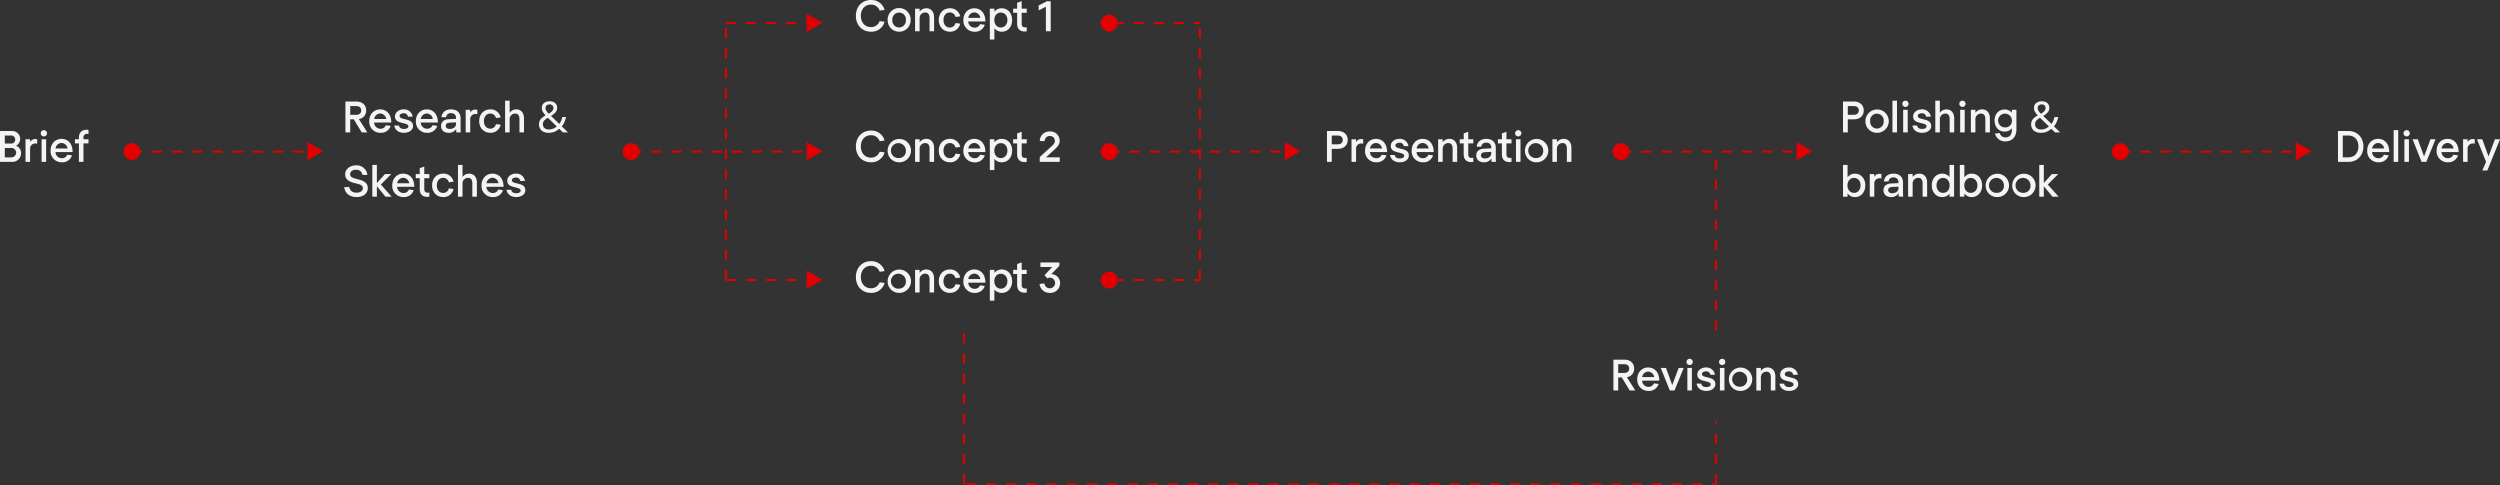 <svg xmlns="http://www.w3.org/2000/svg" width="1240" height="240.749" viewBox="0 0 1240 240.749"><rect x="0" y="0" width="1240" height="240.749" fill="#333333" stroke="none"/><g id="_5eba6c50e478d84fc905245b_scheme" data-name="5eba6c50e478d84fc905245b_scheme" transform="translate(-1.072 -6.32)"><path id="Path_24409" data-name="Path 24409" d="M6.81,55.407H1.072v15.3H6.895a4.329,4.329,0,0,0,4.633-4.356,3.8,3.8,0,0,0-2.444-3.613V62.7a3.823,3.823,0,0,0,2-3.315A3.968,3.968,0,0,0,6.81,55.407Zm-.361,2.231a1.952,1.952,0,0,1,2.168,1.976,1.925,1.925,0,0,1-2.168,2h-3V57.639Zm.128,6.184a2.332,2.332,0,1,1,0,4.654H3.452V63.822Zm7.155-4.314v11.2h2.253V64.29a2.532,2.532,0,0,1,2.7-2.7,3.153,3.153,0,0,1,.829.128V59.53a2.7,2.7,0,0,0-.829-.128,2.8,2.8,0,0,0-2.656,1.445h-.043V59.509Zm9.1-1.424a1.551,1.551,0,1,0-1.551-1.551A1.533,1.533,0,0,0,22.831,58.085ZM21.7,59.509v11.2h2.253v-11.2ZM31.756,68.9a3.148,3.148,0,0,1-3.166-3.06h8.5c0-4.25-2.38-6.524-5.5-6.545-3.1,0-5.419,2.4-5.419,5.823a5.454,5.454,0,0,0,5.568,5.8,4.966,4.966,0,0,0,5.058-3.443l-2.359-.319A2.76,2.76,0,0,1,31.756,68.9Zm-.17-7.565a3.161,3.161,0,0,1,3,2.72H28.611A3.122,3.122,0,0,1,31.586,61.336Zm13.385-6.46a4.341,4.341,0,0,0-.935-.106c-1.891,0-3.825.956-3.825,3.974v.765H38.235v2.04h1.976v9.159h2.253V61.549h2.508v-2.04H42.464v-.85a1.649,1.649,0,0,1,1.806-1.828,2.538,2.538,0,0,1,.7.085Z" transform="translate(0 15.898)" fill="#f6f4f2"></path><path id="Path_24410" data-name="Path 24410" d="M141.077,59.642l-4.186-6.588a4.172,4.172,0,0,0,3.612-4.293c0-2.72-1.976-4.42-4.909-4.42h-5.376v15.3h2.38v-6.46h1.785l3.91,6.46ZM132.6,46.595h2.954c1.509,0,2.486.765,2.486,2.168,0,1.36-.935,2.168-2.486,2.168H132.6ZM147.62,57.836a3.148,3.148,0,0,1-3.166-3.06h8.5c0-4.25-2.38-6.524-5.5-6.545-3.1,0-5.419,2.4-5.419,5.823a5.454,5.454,0,0,0,5.568,5.8,4.966,4.966,0,0,0,5.058-3.443l-2.359-.319A2.76,2.76,0,0,1,147.62,57.836Zm-.17-7.565a3.161,3.161,0,0,1,3,2.72h-5.971A3.122,3.122,0,0,1,147.45,50.271Zm16.3,6.226c0-2.55-2.295-2.933-3.91-3.358-1.636-.425-2.741-.6-2.741-1.658,0-.808.871-1.317,1.955-1.317a1.943,1.943,0,0,1,2.167,1.679h2.338a4.251,4.251,0,0,0-4.505-3.613c-2.4,0-4.271,1.551-4.271,3.464,0,2.529,2.316,2.911,3.931,3.336,1.636.446,2.72.595,2.72,1.657,0,.85-1.063,1.254-2.167,1.254-1.445,0-2.253-.51-2.529-1.7h-2.316c.425,2.359,2.253,3.613,4.845,3.613C161.791,59.855,163.746,58.495,163.746,56.5Zm6.991,1.339a3.148,3.148,0,0,1-3.166-3.06h8.5c0-4.25-2.38-6.524-5.5-6.545-3.1,0-5.419,2.4-5.419,5.823a5.454,5.454,0,0,0,5.568,5.8,4.966,4.966,0,0,0,5.058-3.443l-2.359-.319A2.76,2.76,0,0,1,170.738,57.836Zm-.17-7.565a3.161,3.161,0,0,1,3,2.72h-5.971A3.122,3.122,0,0,1,170.568,50.271Zm16.764,7.714V52.651c0-2.635-1.7-4.42-4.7-4.42-2.848,0-4.548,1.594-4.76,3.868h2.295a2.169,2.169,0,0,1,2.423-1.976,2.236,2.236,0,0,1,2.486,2.274v.531l-3.8.191c-2.019.106-3.634,1.169-3.634,3.336,0,2.083,1.424,3.4,3.868,3.4a4.108,4.108,0,0,0,3.591-1.849h.042c0,.553.042,1.275.085,1.636h2.21A11.966,11.966,0,0,1,187.331,57.985Zm-2.253-3.315v.659c0,1.87-1.594,2.614-3.081,2.614-1.275,0-2.019-.574-2.019-1.509,0-1.063.723-1.53,2.061-1.594Zm4.78-6.226v11.2h2.253V53.225a2.532,2.532,0,0,1,2.7-2.7,3.153,3.153,0,0,1,.829.127V48.465a2.7,2.7,0,0,0-.829-.128,2.8,2.8,0,0,0-2.656,1.445h-.043V48.444Zm12.191,9.35c-1.913,0-3.145-1.551-3.145-3.74s1.232-3.74,3.145-3.74a2.841,2.841,0,0,1,2.826,2.231l2.338-.319a5.055,5.055,0,0,0-5.1-4c-3.294,0-5.546,2.4-5.546,5.823,0,3.4,2.253,5.8,5.546,5.8a5.055,5.055,0,0,0,5.1-4l-2.338-.319A2.839,2.839,0,0,1,202.05,57.794Zm12.862-9.563a3.966,3.966,0,0,0-3.209,1.636h-.042v-5.95h-2.253V59.642h2.253V53.289a2.745,2.745,0,0,1,2.741-2.975c1.318,0,2.125.829,2.125,2.741v6.588h2.253V52.715C218.779,49.655,217.036,48.231,214.911,48.231Zm16.632-4a3.882,3.882,0,0,1,2.678.871,2.982,2.982,0,0,1,1,2.4,3.215,3.215,0,0,1-.871,2.274,9.032,9.032,0,0,1-2.167,1.7l4.1,3.953a5.535,5.535,0,0,0,.893-1.509,12.033,12.033,0,0,0,.6-1.87h1.891a16.079,16.079,0,0,1-.85,2.529,7.226,7.226,0,0,1-1.317,2.04l3.1,3.018h-2.529l-1.849-1.785a8.6,8.6,0,0,1-2.231,1.445,7.3,7.3,0,0,1-3,.553,5.26,5.26,0,0,1-3.485-1.084,4.331,4.331,0,0,1-.425-5.7,9.331,9.331,0,0,1,2.4-1.849,16.389,16.389,0,0,1-1.275-1.636,3.624,3.624,0,0,1-.574-2.04,3.01,3.01,0,0,1,1.041-2.444A4.388,4.388,0,0,1,231.543,44.236Zm-.064,1.53a2.247,2.247,0,0,0-1.466.467,1.608,1.608,0,0,0-.553,1.3,2.671,2.671,0,0,0,.4,1.424,9.144,9.144,0,0,0,1.169,1.424,6.729,6.729,0,0,0,1.785-1.36,2.283,2.283,0,0,0,.553-1.509,1.66,1.66,0,0,0-.51-1.254A1.914,1.914,0,0,0,231.48,45.766Zm-.871,6.63a8.235,8.235,0,0,0-1.806,1.381,2.642,2.642,0,0,0-.637,1.849,2.381,2.381,0,0,0,.786,1.87,3.045,3.045,0,0,0,2.1.7,5.6,5.6,0,0,0,2.337-.446,6.045,6.045,0,0,0,1.636-1.063ZM141.31,87.31c0-2.933-2.465-3.761-4.739-4.356-2.253-.6-4.016-.871-4.016-2.593,0-1.339,1.3-2.189,2.911-2.189a2.961,2.961,0,0,1,3.188,2.571H141.1A5.3,5.3,0,0,0,135.467,76c-3.039,0-5.376,1.934-5.376,4.4,0,2.975,2.444,3.8,4.739,4.4,2.252.574,4.037.871,4.037,2.593,0,1.275-1.381,2.168-3.1,2.168-2.1,0-3.358-1-3.613-2.784h-2.507c.255,2.869,2.486,4.951,6.12,4.951C139.1,91.73,141.31,89.9,141.31,87.31Zm11.644-6.991H149.83l-3.974,4.4h-.042V75.792h-2.253V91.539h2.253V86.417h.042l4.208,5.1h3.081l-5.355-5.993Zm6.08,9.393a3.148,3.148,0,0,1-3.166-3.06h8.5c0-4.25-2.38-6.524-5.5-6.545-3.1,0-5.419,2.4-5.419,5.823a5.454,5.454,0,0,0,5.568,5.8,4.966,4.966,0,0,0,5.058-3.443l-2.359-.319A2.76,2.76,0,0,1,159.034,89.711Zm-.17-7.565a3.161,3.161,0,0,1,3,2.72h-5.971A3.122,3.122,0,0,1,158.864,82.146Zm12.969,9.371v-2.04a2.538,2.538,0,0,1-.7.085c-.914,0-1.806-.276-1.806-1.828V82.359h2.507v-2.04h-2.507v-3.74l-2.253.829v2.911H165.1v2.04h1.976V87.65c0,2.763,1.424,3.974,3.825,3.974A3.322,3.322,0,0,0,171.833,91.517Zm6.85-1.849c-1.912,0-3.145-1.551-3.145-3.74s1.233-3.74,3.145-3.74a2.841,2.841,0,0,1,2.826,2.231l2.337-.319a5.055,5.055,0,0,0-5.1-4c-3.294,0-5.546,2.4-5.546,5.823,0,3.4,2.253,5.8,5.546,5.8a5.055,5.055,0,0,0,5.1-4l-2.337-.319A2.839,2.839,0,0,1,178.684,89.669Zm12.86-9.563a3.966,3.966,0,0,0-3.209,1.636h-.043v-5.95H186.04V91.517h2.253V85.164a2.745,2.745,0,0,1,2.741-2.975c1.318,0,2.125.829,2.125,2.741v6.588h2.253V84.59C195.412,81.53,193.669,80.106,191.544,80.106Zm11.774,9.605a3.148,3.148,0,0,1-3.166-3.06h8.5c0-4.25-2.38-6.524-5.5-6.545-3.1,0-5.419,2.4-5.419,5.823a5.454,5.454,0,0,0,5.568,5.8,4.966,4.966,0,0,0,5.058-3.443L206,87.969A2.76,2.76,0,0,1,203.318,89.711Zm-.17-7.565a3.161,3.161,0,0,1,3,2.72h-5.971A3.122,3.122,0,0,1,203.148,82.146Zm16.3,6.226c0-2.55-2.295-2.933-3.91-3.358-1.636-.425-2.741-.595-2.741-1.658,0-.807.871-1.317,1.955-1.317a1.943,1.943,0,0,1,2.168,1.679h2.338a4.251,4.251,0,0,0-4.505-3.613c-2.4,0-4.271,1.551-4.271,3.464,0,2.529,2.316,2.911,3.931,3.336,1.636.446,2.72.6,2.72,1.658,0,.85-1.063,1.254-2.168,1.254-1.445,0-2.253-.51-2.529-1.7h-2.316c.425,2.359,2.252,3.612,4.845,3.612C217.49,91.73,219.445,90.37,219.445,88.372Z" transform="translate(42.188 12.337)" fill="#f6f4f2"></path><path id="Path_24411" data-name="Path 24411" d="M328.209,19.75c-3,0-5.036-2.231-5.036-5.568s2.04-5.568,5.036-5.568a4.417,4.417,0,0,1,4.271,2.954l2.465-.319a6.721,6.721,0,0,0-6.736-4.93c-4.4,0-7.5,3.209-7.5,7.863s3.1,7.863,7.5,7.863a6.721,6.721,0,0,0,6.736-4.93l-2.465-.319A4.417,4.417,0,0,1,328.209,19.75Zm13.947,2.3a5.641,5.641,0,0,0,5.7-5.8,5.7,5.7,0,1,0-11.39,0A5.641,5.641,0,0,0,342.156,22.045Zm0-2.1a3.415,3.415,0,0,1-3.357-3.7,3.373,3.373,0,1,1,6.715,0A3.415,3.415,0,0,1,342.156,19.941Zm7.912-9.308v11.2h2.253V15.479A2.765,2.765,0,0,1,355.1,12.5c1.3,0,2.146.829,2.146,2.805v6.524H359.5V14.969c0-3.124-1.742-4.548-3.867-4.548a4.059,4.059,0,0,0-3.273,1.636h-.042V10.634Zm17.234,9.35c-1.912,0-3.145-1.551-3.145-3.74s1.233-3.74,3.145-3.74a2.841,2.841,0,0,1,2.826,2.231l2.338-.319a5.055,5.055,0,0,0-5.1-4c-3.294,0-5.546,2.4-5.546,5.823,0,3.4,2.253,5.8,5.546,5.8a5.055,5.055,0,0,0,5.1-4l-2.338-.319A2.839,2.839,0,0,1,367.3,19.984Zm12.309.042a3.148,3.148,0,0,1-3.166-3.06h8.5c0-4.25-2.38-6.524-5.5-6.545-3.1,0-5.419,2.4-5.419,5.823a5.454,5.454,0,0,0,5.568,5.8,4.966,4.966,0,0,0,5.058-3.443l-2.359-.319A2.76,2.76,0,0,1,379.611,20.026Zm-.17-7.565a3.162,3.162,0,0,1,3,2.72h-5.971A3.122,3.122,0,0,1,379.441,12.461Zm13.6,9.584c2.975,0,5.164-2.316,5.164-5.8s-2.189-5.823-5.164-5.823a4.618,4.618,0,0,0-3.591,1.636H389.4V10.634h-2.253V25.913H389.4v-5.5h.043A4.618,4.618,0,0,0,393.038,22.045Zm-.425-9.5c1.87,0,3.251,1.488,3.251,3.7,0,2.189-1.381,3.7-3.251,3.7-1.955,0-3.251-1.594-3.251-3.7C389.362,14.119,390.658,12.546,392.613,12.546Zm12.83,9.286v-2.04a2.538,2.538,0,0,1-.7.085c-.914,0-1.806-.276-1.806-1.828V12.674h2.508v-2.04h-2.508V6.894l-2.252.829v2.911h-1.976v2.04h1.976v5.291c0,2.763,1.424,3.974,3.825,3.974A3.321,3.321,0,0,0,405.443,21.833ZM417.336,6.958h-1.891l-4.08,2.083v2.444l3.591-1.828V21.833h2.38Z" transform="translate(104.882 0)" fill="#f6f4f2"></path><path id="Path_24412" data-name="Path 24412" d="M328.209,68.52c-3,0-5.036-2.231-5.036-5.568s2.04-5.568,5.036-5.568a4.417,4.417,0,0,1,4.271,2.954l2.465-.319a6.721,6.721,0,0,0-6.736-4.93c-4.4,0-7.5,3.209-7.5,7.863s3.1,7.863,7.5,7.863a6.721,6.721,0,0,0,6.736-4.93l-2.465-.319A4.417,4.417,0,0,1,328.209,68.52Zm13.947,2.3a5.791,5.791,0,1,0-5.695-5.8A5.641,5.641,0,0,0,342.156,70.815Zm0-2.1a3.715,3.715,0,1,1,3.358-3.7A3.415,3.415,0,0,1,342.156,68.711Zm7.912-9.308V70.6h2.253V64.249a2.765,2.765,0,0,1,2.784-2.975c1.3,0,2.146.829,2.146,2.805V70.6H359.5V63.739c0-3.124-1.742-4.548-3.867-4.548a4.059,4.059,0,0,0-3.273,1.636h-.042V59.4Zm17.234,9.35c-1.912,0-3.145-1.551-3.145-3.74s1.233-3.74,3.145-3.74a2.841,2.841,0,0,1,2.826,2.231l2.338-.319a5.055,5.055,0,0,0-5.1-4c-3.294,0-5.546,2.4-5.546,5.823,0,3.4,2.253,5.8,5.546,5.8a5.055,5.055,0,0,0,5.1-4l-2.338-.319A2.839,2.839,0,0,1,367.3,68.754Zm12.309.042a3.148,3.148,0,0,1-3.166-3.06h8.5c0-4.25-2.38-6.524-5.5-6.545-3.1,0-5.419,2.4-5.419,5.823a5.454,5.454,0,0,0,5.568,5.8,4.966,4.966,0,0,0,5.058-3.443l-2.359-.319A2.76,2.76,0,0,1,379.611,68.8Zm-.17-7.565a3.162,3.162,0,0,1,3,2.72h-5.971A3.122,3.122,0,0,1,379.441,61.231Zm13.6,9.584c2.975,0,5.164-2.316,5.164-5.8s-2.189-5.823-5.164-5.823a4.618,4.618,0,0,0-3.591,1.636H389.4V59.4h-2.253V74.682H389.4v-5.5h.043A4.618,4.618,0,0,0,393.038,70.815Zm-.425-9.5c1.87,0,3.251,1.488,3.251,3.7,0,2.189-1.381,3.7-3.251,3.7-1.955,0-3.251-1.594-3.251-3.7C389.362,62.889,390.658,61.316,392.613,61.316Zm12.83,9.286v-2.04a2.538,2.538,0,0,1-.7.085c-.914,0-1.806-.276-1.806-1.827V61.444h2.508V59.4h-2.508v-3.74l-2.252.829V59.4h-1.976v2.04h1.976v5.291c0,2.763,1.424,3.974,3.825,3.974A3.321,3.321,0,0,0,405.443,70.6Zm9.6-2.253v-.042c.786-.659,2.55-2.359,4.229-3.868,1.551-1.4,2.508-2.55,2.508-4.271a4.556,4.556,0,0,0-4.887-4.633,4.672,4.672,0,0,0-4.951,4.76h2.423a2.445,2.445,0,0,1,2.529-2.529,2.361,2.361,0,0,1,2.507,2.4c0,1.318-1.02,2.189-2.486,3.485-2.635,2.338-5.015,4.569-5.015,4.569V70.6h9.924V68.35Z" transform="translate(104.882 16.003)" fill="#f6f4f2"></path><path id="Path_24413" data-name="Path 24413" d="M328.209,117.29c-3,0-5.036-2.231-5.036-5.568s2.04-5.568,5.036-5.568a4.417,4.417,0,0,1,4.271,2.954l2.465-.319a6.721,6.721,0,0,0-6.736-4.93c-4.4,0-7.5,3.209-7.5,7.863s3.1,7.863,7.5,7.863a6.721,6.721,0,0,0,6.736-4.93l-2.465-.319A4.417,4.417,0,0,1,328.209,117.29Zm13.947,2.3a5.791,5.791,0,1,0-5.695-5.8A5.641,5.641,0,0,0,342.156,119.585Zm0-2.1a3.715,3.715,0,1,1,3.358-3.7A3.415,3.415,0,0,1,342.156,117.481Zm7.912-9.308v11.2h2.253v-6.354a2.765,2.765,0,0,1,2.784-2.975c1.3,0,2.146.829,2.146,2.805v6.524H359.5v-6.864c0-3.124-1.742-4.548-3.867-4.548a4.059,4.059,0,0,0-3.273,1.636h-.042v-1.424Zm17.234,9.35c-1.912,0-3.145-1.551-3.145-3.74s1.233-3.74,3.145-3.74a2.841,2.841,0,0,1,2.826,2.231l2.338-.319a5.055,5.055,0,0,0-5.1-4c-3.294,0-5.546,2.4-5.546,5.823,0,3.4,2.253,5.8,5.546,5.8a5.055,5.055,0,0,0,5.1-4l-2.338-.319A2.839,2.839,0,0,1,367.3,117.524Zm12.309.042a3.148,3.148,0,0,1-3.166-3.06h8.5c0-4.25-2.38-6.524-5.5-6.545-3.1,0-5.419,2.4-5.419,5.823a5.454,5.454,0,0,0,5.568,5.8,4.966,4.966,0,0,0,5.058-3.443l-2.359-.319A2.76,2.76,0,0,1,379.611,117.566Zm-.17-7.565a3.162,3.162,0,0,1,3,2.72h-5.971A3.122,3.122,0,0,1,379.441,110Zm13.6,9.584c2.975,0,5.164-2.316,5.164-5.8s-2.189-5.823-5.164-5.823a4.618,4.618,0,0,0-3.591,1.636H389.4v-1.424h-2.253v15.279H389.4v-5.5h.043A4.618,4.618,0,0,0,393.038,119.585Zm-.425-9.5c1.87,0,3.251,1.488,3.251,3.7,0,2.189-1.381,3.7-3.251,3.7-1.955,0-3.251-1.594-3.251-3.7C389.362,111.659,390.658,110.086,392.613,110.086Zm12.83,9.286v-2.04a2.537,2.537,0,0,1-.7.085c-.914,0-1.806-.276-1.806-1.827v-5.376h2.508v-2.04h-2.508v-3.74l-2.252.829v2.911h-1.976v2.04h1.976v5.291c0,2.763,1.424,3.974,3.825,3.974A3.322,3.322,0,0,0,405.443,119.373Zm8.833-8.585,1.339,1.594a2.156,2.156,0,0,1,1.275-.361,2.646,2.646,0,1,1-2.656,2.869l-2.444.234a4.979,4.979,0,0,0,5.079,4.463,4.843,4.843,0,0,0,5.121-4.888,4.334,4.334,0,0,0-4.314-4.4v-.043l3.953-4.1V104.5h-9.393v2.253h5.78v.042Z" transform="translate(104.882 32.006)" fill="#f6f4f2"></path><path id="Path_24414" data-name="Path 24414" d="M502.014,55.355h-5.376v15.3h2.38v-6.46h3c2.869,0,4.909-1.657,4.909-4.42C506.923,57.055,504.947,55.355,502.014,55.355Zm-.042,6.588h-2.954V57.607h2.954c1.509,0,2.486.765,2.486,2.168C504.458,61.135,503.523,61.942,501.972,61.942Zm6.848-2.486v11.2h2.253V64.237a2.532,2.532,0,0,1,2.7-2.7,3.154,3.154,0,0,1,.829.128V59.477a2.7,2.7,0,0,0-.829-.128,2.8,2.8,0,0,0-2.656,1.445h-.042V59.456Zm12.3,9.393a3.148,3.148,0,0,1-3.166-3.06h8.5c0-4.25-2.38-6.524-5.5-6.545-3.1,0-5.419,2.4-5.419,5.823a5.454,5.454,0,0,0,5.568,5.8,4.965,4.965,0,0,0,5.057-3.443l-2.359-.319A2.76,2.76,0,0,1,521.118,68.849Zm-.17-7.565a3.161,3.161,0,0,1,3,2.72h-5.971A3.122,3.122,0,0,1,520.948,61.284Zm16.3,6.226c0-2.55-2.295-2.933-3.91-3.358-1.636-.425-2.741-.6-2.741-1.658,0-.808.871-1.318,1.955-1.318a1.943,1.943,0,0,1,2.167,1.679h2.338a4.251,4.251,0,0,0-4.505-3.613c-2.4,0-4.271,1.551-4.271,3.464,0,2.529,2.316,2.911,3.931,3.336,1.636.446,2.72.6,2.72,1.658,0,.85-1.063,1.254-2.168,1.254-1.445,0-2.252-.51-2.529-1.7h-2.316c.425,2.359,2.252,3.613,4.845,3.613C535.289,70.867,537.244,69.507,537.244,67.51Zm6.991,1.339a3.148,3.148,0,0,1-3.166-3.06h8.5c0-4.25-2.38-6.524-5.5-6.545-3.1,0-5.419,2.4-5.419,5.823a5.454,5.454,0,0,0,5.568,5.8,4.966,4.966,0,0,0,5.057-3.443l-2.359-.319A2.76,2.76,0,0,1,544.235,68.849Zm-.17-7.565a3.161,3.161,0,0,1,3,2.72H541.09A3.122,3.122,0,0,1,544.065,61.284Zm7.711-1.827v11.2h2.252V64.3a2.765,2.765,0,0,1,2.784-2.975c1.3,0,2.146.829,2.146,2.805v6.524h2.253V63.791c0-3.124-1.742-4.548-3.868-4.548a4.059,4.059,0,0,0-3.272,1.636h-.043V59.456Zm17.44,11.2v-2.04a2.538,2.538,0,0,1-.7.085c-.914,0-1.806-.276-1.806-1.828V61.5h2.507v-2.04h-2.507v-3.74l-2.253.829v2.911H562.48V61.5h1.976v5.291c0,2.763,1.424,3.974,3.825,3.974A3.321,3.321,0,0,0,569.216,70.655ZM580.378,69V63.664c0-2.635-1.7-4.42-4.7-4.42-2.848,0-4.547,1.594-4.76,3.868h2.295a2.169,2.169,0,0,1,2.422-1.976,2.236,2.236,0,0,1,2.486,2.274v.531l-3.8.191c-2.019.106-3.634,1.169-3.634,3.336,0,2.083,1.424,3.4,3.868,3.4a4.107,4.107,0,0,0,3.591-1.849h.043c0,.553.042,1.275.085,1.636h2.21A11.981,11.981,0,0,1,580.378,69Zm-2.253-3.315v.659c0,1.87-1.594,2.614-3.081,2.614-1.275,0-2.019-.574-2.019-1.509,0-1.063.722-1.53,2.061-1.594Zm10.038,4.973v-2.04a2.538,2.538,0,0,1-.7.085c-.914,0-1.806-.276-1.806-1.828V61.5h2.507v-2.04h-2.507v-3.74l-2.253.829v2.911h-1.976V61.5H583.4v5.291c0,2.763,1.424,3.974,3.825,3.974A3.321,3.321,0,0,0,588.163,70.655Zm3.343-12.623a1.551,1.551,0,1,0-1.551-1.551A1.533,1.533,0,0,0,591.506,58.032Zm-1.126,1.424v11.2h2.253v-11.2Zm10.158,11.411a5.791,5.791,0,1,0-5.7-5.8A5.641,5.641,0,0,0,600.538,70.867Zm0-2.1a3.715,3.715,0,1,1,3.357-3.7A3.415,3.415,0,0,1,600.538,68.764Zm7.913-9.308v11.2H610.7V64.3a2.765,2.765,0,0,1,2.784-2.975c1.3,0,2.146.829,2.146,2.805v6.524h2.252V63.791c0-3.124-1.742-4.548-3.867-4.548a4.058,4.058,0,0,0-3.272,1.636H610.7V59.456Z" transform="translate(162.61 15.95)" fill="#f6f4f2"></path><path id="Path_24415" data-name="Path 24415" d="M614.474,156.036l-4.186-6.588a4.172,4.172,0,0,0,3.613-4.292c0-2.72-1.976-4.42-4.909-4.42h-5.376v15.3h2.38v-6.46h1.785l3.91,6.46Zm-8.479-13.048h2.954c1.509,0,2.486.765,2.486,2.168,0,1.36-.935,2.167-2.486,2.167h-2.954Zm15.023,11.241a3.148,3.148,0,0,1-3.166-3.06h8.5c0-4.25-2.38-6.524-5.5-6.545-3.1,0-5.419,2.4-5.419,5.823a5.453,5.453,0,0,0,5.568,5.8,4.966,4.966,0,0,0,5.057-3.443l-2.359-.319A2.76,2.76,0,0,1,621.018,154.23Zm-.17-7.565a3.161,3.161,0,0,1,3,2.72h-5.971A3.122,3.122,0,0,1,620.847,146.665Zm6.25-1.827,4.484,11.2h2.338l4.569-11.2H635.98l-3.166,8.458h-.043l-3.081-8.458Zm14.317-1.424a1.551,1.551,0,1,0-1.551-1.551A1.533,1.533,0,0,0,641.415,143.414Zm-1.126,1.424v11.2h2.252v-11.2Zm13.892,8.054c0-2.55-2.295-2.932-3.91-3.358-1.636-.425-2.741-.595-2.741-1.658,0-.807.871-1.318,1.955-1.318a1.943,1.943,0,0,1,2.168,1.679h2.338a4.251,4.251,0,0,0-4.505-3.613c-2.4,0-4.271,1.551-4.271,3.464,0,2.529,2.316,2.911,3.931,3.336,1.636.446,2.72.6,2.72,1.658,0,.85-1.063,1.254-2.167,1.254-1.445,0-2.253-.51-2.529-1.7h-2.316c.425,2.359,2.253,3.612,4.845,3.612C652.226,156.249,654.181,154.889,654.181,152.891Zm3.379-9.477a1.551,1.551,0,1,0-1.551-1.551A1.533,1.533,0,0,0,657.56,143.414Zm-1.126,1.424v11.2h2.253v-11.2Zm10.158,11.411a5.791,5.791,0,1,0-5.7-5.8A5.641,5.641,0,0,0,666.591,156.249Zm0-2.1a3.715,3.715,0,1,1,3.357-3.7A3.415,3.415,0,0,1,666.591,154.145Zm7.913-9.308v11.2h2.253v-6.354a2.765,2.765,0,0,1,2.784-2.975c1.3,0,2.146.829,2.146,2.8v6.524h2.252v-6.864c0-3.124-1.742-4.548-3.867-4.548a4.059,4.059,0,0,0-3.272,1.636h-.043v-1.424Zm20.767,8.054c0-2.55-2.295-2.932-3.91-3.358-1.636-.425-2.741-.595-2.741-1.658,0-.807.871-1.318,1.955-1.318a1.943,1.943,0,0,1,2.167,1.679h2.337a4.251,4.251,0,0,0-4.5-3.613c-2.4,0-4.271,1.551-4.271,3.464,0,2.529,2.316,2.911,3.931,3.336,1.636.446,2.72.6,2.72,1.658,0,.85-1.063,1.254-2.168,1.254-1.445,0-2.252-.51-2.529-1.7h-2.316c.425,2.359,2.253,3.612,4.845,3.612C693.316,156.249,695.271,154.889,695.271,152.891Z" transform="translate(197.712 43.966)" fill="#f6f4f2"></path><path id="Path_24416" data-name="Path 24416" d="M694.733,44.342h-5.376v15.3h2.38v-6.46h3c2.869,0,4.909-1.658,4.909-4.42C699.642,46.042,697.666,44.342,694.733,44.342Zm-.043,6.588h-2.954V46.595h2.954c1.509,0,2.486.765,2.486,2.168C697.177,50.122,696.242,50.93,694.691,50.93Zm11.491,8.925a5.791,5.791,0,1,0-5.7-5.8A5.641,5.641,0,0,0,706.182,59.855Zm0-2.1a3.415,3.415,0,0,1-3.358-3.7,3.373,3.373,0,1,1,6.715,0A3.415,3.415,0,0,1,706.182,57.751Zm7.7-13.834V59.642h2.252V43.917Zm6.444,3.1a1.551,1.551,0,1,0-1.551-1.551A1.533,1.533,0,0,0,720.33,47.02ZM719.2,48.444v11.2h2.252v-11.2ZM733.1,56.5c0-2.55-2.295-2.933-3.91-3.358-1.636-.425-2.741-.6-2.741-1.658,0-.808.871-1.317,1.955-1.317a1.943,1.943,0,0,1,2.167,1.679h2.338a4.251,4.251,0,0,0-4.505-3.613c-2.4,0-4.271,1.551-4.271,3.464,0,2.529,2.316,2.911,3.931,3.336,1.636.446,2.72.595,2.72,1.657,0,.85-1.063,1.254-2.168,1.254-1.445,0-2.252-.51-2.529-1.7h-2.316c.425,2.359,2.253,3.613,4.845,3.613C731.141,59.855,733.1,58.495,733.1,56.5Zm7.544-8.266a3.966,3.966,0,0,0-3.209,1.636h-.042v-5.95h-2.253V59.642h2.253V53.289a2.745,2.745,0,0,1,2.741-2.975c1.318,0,2.125.829,2.125,2.741v6.588h2.253V52.715C744.508,49.655,742.765,48.231,740.64,48.231Zm7.954-1.211a1.551,1.551,0,1,0-1.551-1.551A1.533,1.533,0,0,0,748.594,47.02Zm-1.126,1.424v11.2h2.253v-11.2Zm5.307,0v11.2h2.252V53.289a2.765,2.765,0,0,1,2.784-2.975c1.3,0,2.146.829,2.146,2.805v6.524h2.253V52.779c0-3.124-1.743-4.548-3.867-4.548a4.059,4.059,0,0,0-3.273,1.636h-.043V48.444Zm22.589,0h-2.252v1.424h-.043a4.464,4.464,0,0,0-3.506-1.594c-2.975,0-5.036,2.274-5.036,5.483,0,3.23,2.061,5.5,5.036,5.5a4.464,4.464,0,0,0,3.506-1.594h.043v.744c0,2.189-1,3.719-3.1,3.719a2.883,2.883,0,0,1-2.954-2.189l-2.338.319a5.127,5.127,0,0,0,5.249,3.846c3.209,0,5.4-2.189,5.4-5.908Zm-5.376,8.734a3.422,3.422,0,1,1,3.145-3.421A3.18,3.18,0,0,1,769.988,57.177Zm18.019-12.941a3.882,3.882,0,0,1,2.678.871,2.982,2.982,0,0,1,1,2.4,3.215,3.215,0,0,1-.871,2.274,9.033,9.033,0,0,1-2.167,1.7l4.1,3.953a5.54,5.54,0,0,0,.892-1.509,12.182,12.182,0,0,0,.595-1.87h1.891a16.081,16.081,0,0,1-.85,2.529,7.225,7.225,0,0,1-1.318,2.04l3.1,3.018H794.53l-1.849-1.785A8.645,8.645,0,0,1,790.45,59.3a7.3,7.3,0,0,1-3,.553,5.258,5.258,0,0,1-3.485-1.084,4.33,4.33,0,0,1-.425-5.7,9.306,9.306,0,0,1,2.4-1.849,16.029,16.029,0,0,1-1.275-1.636,3.624,3.624,0,0,1-.574-2.04,3.01,3.01,0,0,1,1.041-2.444A4.388,4.388,0,0,1,788.006,44.236Zm-.064,1.53a2.247,2.247,0,0,0-1.466.467,1.6,1.6,0,0,0-.552,1.3,2.671,2.671,0,0,0,.4,1.424,9.079,9.079,0,0,0,1.169,1.424,6.727,6.727,0,0,0,1.785-1.36,2.283,2.283,0,0,0,.552-1.509,1.66,1.66,0,0,0-.51-1.254A1.914,1.914,0,0,0,787.943,45.766Zm-.871,6.63a8.21,8.21,0,0,0-1.806,1.381,2.642,2.642,0,0,0-.637,1.849,2.381,2.381,0,0,0,.786,1.87,3.041,3.041,0,0,0,2.1.7,5.6,5.6,0,0,0,2.338-.446,6.065,6.065,0,0,0,1.636-1.063Zm-97.714,23.4h2.253v6.1h.043a4.377,4.377,0,0,1,3.591-1.785c2.975,0,5.164,2.338,5.164,5.823s-2.189,5.8-5.164,5.8a4.376,4.376,0,0,1-3.591-1.785h-.043v1.573h-2.253Zm5.461,6.439c-1.955,0-3.251,1.573-3.251,3.7s1.3,3.7,3.251,3.7c1.87,0,3.251-1.509,3.251-3.7C698.07,83.719,696.688,82.231,694.818,82.231Zm7.8-1.912v11.2h2.253V85.1a2.532,2.532,0,0,1,2.7-2.7,3.152,3.152,0,0,1,.829.128V80.34a2.7,2.7,0,0,0-.829-.128,2.8,2.8,0,0,0-2.656,1.445h-.042V80.319Zm16.5,9.541V84.526c0-2.635-1.7-4.42-4.7-4.42-2.848,0-4.548,1.594-4.76,3.868h2.3A2.169,2.169,0,0,1,714.382,82a2.236,2.236,0,0,1,2.486,2.274V84.8l-3.8.191c-2.019.106-3.634,1.169-3.634,3.336,0,2.083,1.424,3.4,3.867,3.4a4.107,4.107,0,0,0,3.591-1.849h.042c0,.553.043,1.275.085,1.636h2.21A11.97,11.97,0,0,1,719.12,89.86Zm-2.253-3.315V87.2c0,1.87-1.594,2.614-3.081,2.614-1.275,0-2.019-.574-2.019-1.509,0-1.063.723-1.53,2.061-1.594Zm4.78-6.226v11.2H723.9V85.164a2.765,2.765,0,0,1,2.784-2.975c1.3,0,2.146.829,2.146,2.805v6.524h2.253V84.654c0-3.124-1.742-4.548-3.867-4.548a4.058,4.058,0,0,0-3.273,1.636H723.9V80.319Zm22.8-4.526H742.2v5.95h-.042a4.585,4.585,0,0,0-3.591-1.636c-2.954,0-5.164,2.338-5.164,5.823s2.21,5.8,5.164,5.8a4.585,4.585,0,0,0,3.591-1.636h.042v1.424h2.253Zm-5.461,6.439c1.955,0,3.251,1.573,3.251,3.7s-1.3,3.7-3.251,3.7c-1.87,0-3.251-1.509-3.251-3.7C735.737,83.719,737.118,82.231,738.988,82.231Zm8.309-6.439h2.252v6.1h.043a4.377,4.377,0,0,1,3.591-1.785c2.975,0,5.164,2.338,5.164,5.823s-2.189,5.8-5.164,5.8a4.377,4.377,0,0,1-3.591-1.785h-.043v1.573H747.3Zm5.461,6.439c-1.955,0-3.251,1.573-3.251,3.7s1.3,3.7,3.251,3.7c1.87,0,3.251-1.509,3.251-3.7C756.009,83.719,754.628,82.231,752.758,82.231Zm13.065,9.5a5.791,5.791,0,1,0-5.7-5.8A5.641,5.641,0,0,0,765.823,91.73Zm0-2.1a3.715,3.715,0,1,1,3.358-3.7A3.415,3.415,0,0,1,765.823,89.626ZM779,91.73a5.791,5.791,0,1,0-5.7-5.8A5.641,5.641,0,0,0,779,91.73Zm0-2.1a3.715,3.715,0,1,1,3.357-3.7A3.415,3.415,0,0,1,779,89.626Zm17.1-9.308h-3.124L789,84.717h-.043V75.792H786.7V91.539h2.252V86.417H789l4.208,5.1h3.081l-5.355-5.993Z" transform="translate(225.846 12.337)" fill="#f6f4f2"></path><path id="Path_24417" data-name="Path 24417" d="M879.458,55.355h-5.249v15.3h5.249c4.335,0,7.353-3.188,7.353-7.65S883.793,55.355,879.458,55.355ZM879.373,68.4h-2.784v-10.8h2.784c3.1,0,4.973,2.253,4.973,5.4S882.475,68.4,879.373,68.4Zm14.915.446a3.148,3.148,0,0,1-3.166-3.06h8.5c0-4.25-2.38-6.524-5.5-6.545-3.1,0-5.419,2.4-5.419,5.823a5.454,5.454,0,0,0,5.568,5.8,4.966,4.966,0,0,0,5.058-3.443l-2.359-.319A2.76,2.76,0,0,1,894.288,68.849Zm-.17-7.565a3.162,3.162,0,0,1,3,2.72h-5.971A3.122,3.122,0,0,1,894.118,61.284Zm7.713-6.354V70.655h2.253V54.93Zm6.443,3.1a1.551,1.551,0,1,0-1.551-1.551A1.533,1.533,0,0,0,908.273,58.032Zm-1.126,1.424v11.2H909.4v-11.2Zm4.055,0,4.484,11.2h2.338l4.569-11.2h-2.508l-3.166,8.458h-.043l-3.081-8.458Zm17.514,9.393a3.148,3.148,0,0,1-3.166-3.06h8.5c0-4.25-2.38-6.524-5.5-6.545-3.1,0-5.419,2.4-5.419,5.823a5.453,5.453,0,0,0,5.567,5.8,4.966,4.966,0,0,0,5.058-3.443l-2.359-.319A2.759,2.759,0,0,1,928.716,68.849Zm-.17-7.565a3.162,3.162,0,0,1,3,2.72h-5.971A3.122,3.122,0,0,1,928.545,61.284Zm7.711-1.827v11.2h2.252V64.237a2.532,2.532,0,0,1,2.7-2.7,3.155,3.155,0,0,1,.829.128V59.477a2.7,2.7,0,0,0-.829-.128,2.8,2.8,0,0,0-2.656,1.445h-.042V59.456Zm15.806,0L948.9,67.914h-.042l-3.081-8.458H943.18l4.484,11.2-1.849,4.25H948.3l6.269-15.449Z" transform="translate(286.502 15.95)" fill="#f6f4f2"></path><circle id="Ellipse_417" data-name="Ellipse 417" cx="4.179" cy="4.179" r="4.179" transform="translate(62.335 77.325)" fill="#e40000"></circle><path id="Path_24418" data-name="Path 24418" d="M115.894,59.389l7.836,4.524-7.836,4.524Z" transform="translate(37.676 17.414)" fill="#e40000"></path><path id="Path_24419" data-name="Path 24419" d="M50.344,62.929h89.324" transform="translate(16.168 18.575)" fill="none" stroke="#e40000" stroke-width="1" stroke-dasharray="5 5"></path><circle id="Ellipse_418" data-name="Ellipse 418" cx="4.179" cy="4.179" r="4.179" transform="translate(309.928 77.325)" fill="#e40000"></circle><path id="Path_24420" data-name="Path 24420" d="M302.316,59.389l7.836,4.524-7.836,4.524Z" transform="translate(98.847 17.414)" fill="#e40000"></path><path id="Path_24421" data-name="Path 24421" d="M236.766,62.929h89.323" transform="translate(77.338 18.575)" fill="none" stroke="#e40000" stroke-width="1" stroke-dasharray="5 5"></path><path id="Path_24422" data-name="Path 24422" d="M272.164,142.4V14.946" transform="translate(88.953 2.83)" fill="none" stroke="#e40000" stroke-width="1" stroke-dasharray="5 5"></path><path id="Path_24423" data-name="Path 24423" d="M641.871,151.73v-88.8" transform="translate(210.265 18.575)" fill="none" stroke="#e40000" stroke-width="1" stroke-dasharray="5 5"></path><path id="Path_24424" data-name="Path 24424" d="M641.871,194.958V163.615" transform="translate(210.265 51.613)" fill="none" stroke="#e40000" stroke-width="1" stroke-dasharray="5 5"></path><path id="Path_24425" data-name="Path 24425" d="M302.316,107.373l7.836,4.524-7.836,4.524Z" transform="translate(98.847 33.158)" fill="#e40000"></path><path id="Path_24426" data-name="Path 24426" d="M272.164,110.912H315" transform="translate(88.953 34.32)" fill="none" stroke="#e40000" stroke-width="1" stroke-dasharray="5 5"></path><path id="Path_24427" data-name="Path 24427" d="M302.316,11.406l7.836,4.524-7.836,4.524Z" transform="translate(98.847 1.669)" fill="#e40000"></path><path id="Path_24428" data-name="Path 24428" d="M272.164,14.946H315" transform="translate(88.953 2.83)" fill="none" stroke="#e40000" stroke-width="1" stroke-dasharray="5 5"></path><path id="Path_24429" data-name="Path 24429" d="M449.152,142.4V14.946" transform="translate(147.028 2.83)" fill="none" stroke="#e40000" stroke-width="1" stroke-dasharray="5 5"></path><path id="Path_24430" data-name="Path 24430" d="M361.051,206.056V129.791" transform="translate(118.12 40.514)" fill="none" stroke="#e40000" stroke-width="1" stroke-dasharray="5 5"></path><path id="Path_24431" data-name="Path 24431" d="M416.9,110.912h42.833" transform="translate(136.446 34.32)" fill="none" stroke="#e40000" stroke-width="1" stroke-dasharray="5 5"></path><path id="Path_24432" data-name="Path 24432" d="M416.9,14.946h42.833" transform="translate(136.446 2.83)" fill="none" stroke="#e40000" stroke-width="1" stroke-dasharray="5 5"></path><circle id="Ellipse_419" data-name="Ellipse 419" cx="4.179" cy="4.179" r="4.179" transform="translate(547.081 77.325)" fill="#e40000"></circle><circle id="Ellipse_420" data-name="Ellipse 420" cx="4.179" cy="4.179" r="4.179" transform="translate(547.081 141.053)" fill="#e40000"></circle><circle id="Ellipse_421" data-name="Ellipse 421" cx="4.179" cy="4.179" r="4.179" transform="translate(547.081 13.597)" fill="#e40000"></circle><path id="Path_24433" data-name="Path 24433" d="M480.879,59.389l7.835,4.524-7.835,4.524Z" transform="translate(157.439 17.414)" fill="#e40000"></path><path id="Path_24434" data-name="Path 24434" d="M415.332,62.929h89.323" transform="translate(135.931 18.575)" fill="none" stroke="#e40000" stroke-width="1" stroke-dasharray="5 5"></path><circle id="Ellipse_422" data-name="Ellipse 422" cx="4.179" cy="4.179" r="4.179" transform="translate(800.95 77.325)" fill="#e40000"></circle><path id="Path_24435" data-name="Path 24435" d="M672.027,59.389l7.836,4.524-7.836,4.524Z" transform="translate(220.16 17.414)" fill="#e40000"></path><path id="Path_24436" data-name="Path 24436" d="M606.48,62.929H695.8" transform="translate(198.652 18.575)" fill="none" stroke="#e40000" stroke-width="1" stroke-dasharray="5 5"></path><path id="Path_24437" data-name="Path 24437" d="M361.844,187.213h371.92" transform="translate(118.38 59.356)" fill="none" stroke="#e40000" stroke-width="1" stroke-dasharray="5 5"></path><circle id="Ellipse_423" data-name="Ellipse 423" cx="4.179" cy="4.179" r="4.179" transform="translate(1048.548 77.325)" fill="#e40000"></circle><path id="Path_24438" data-name="Path 24438" d="M858.453,59.389l7.836,4.524-7.836,4.524Z" transform="translate(281.332 17.414)" fill="#e40000"></path><path id="Path_24439" data-name="Path 24439" d="M792.9,62.929h89.325" transform="translate(259.823 18.575)" fill="none" stroke="#e40000" stroke-width="1" stroke-dasharray="5 5"></path></g></svg>
